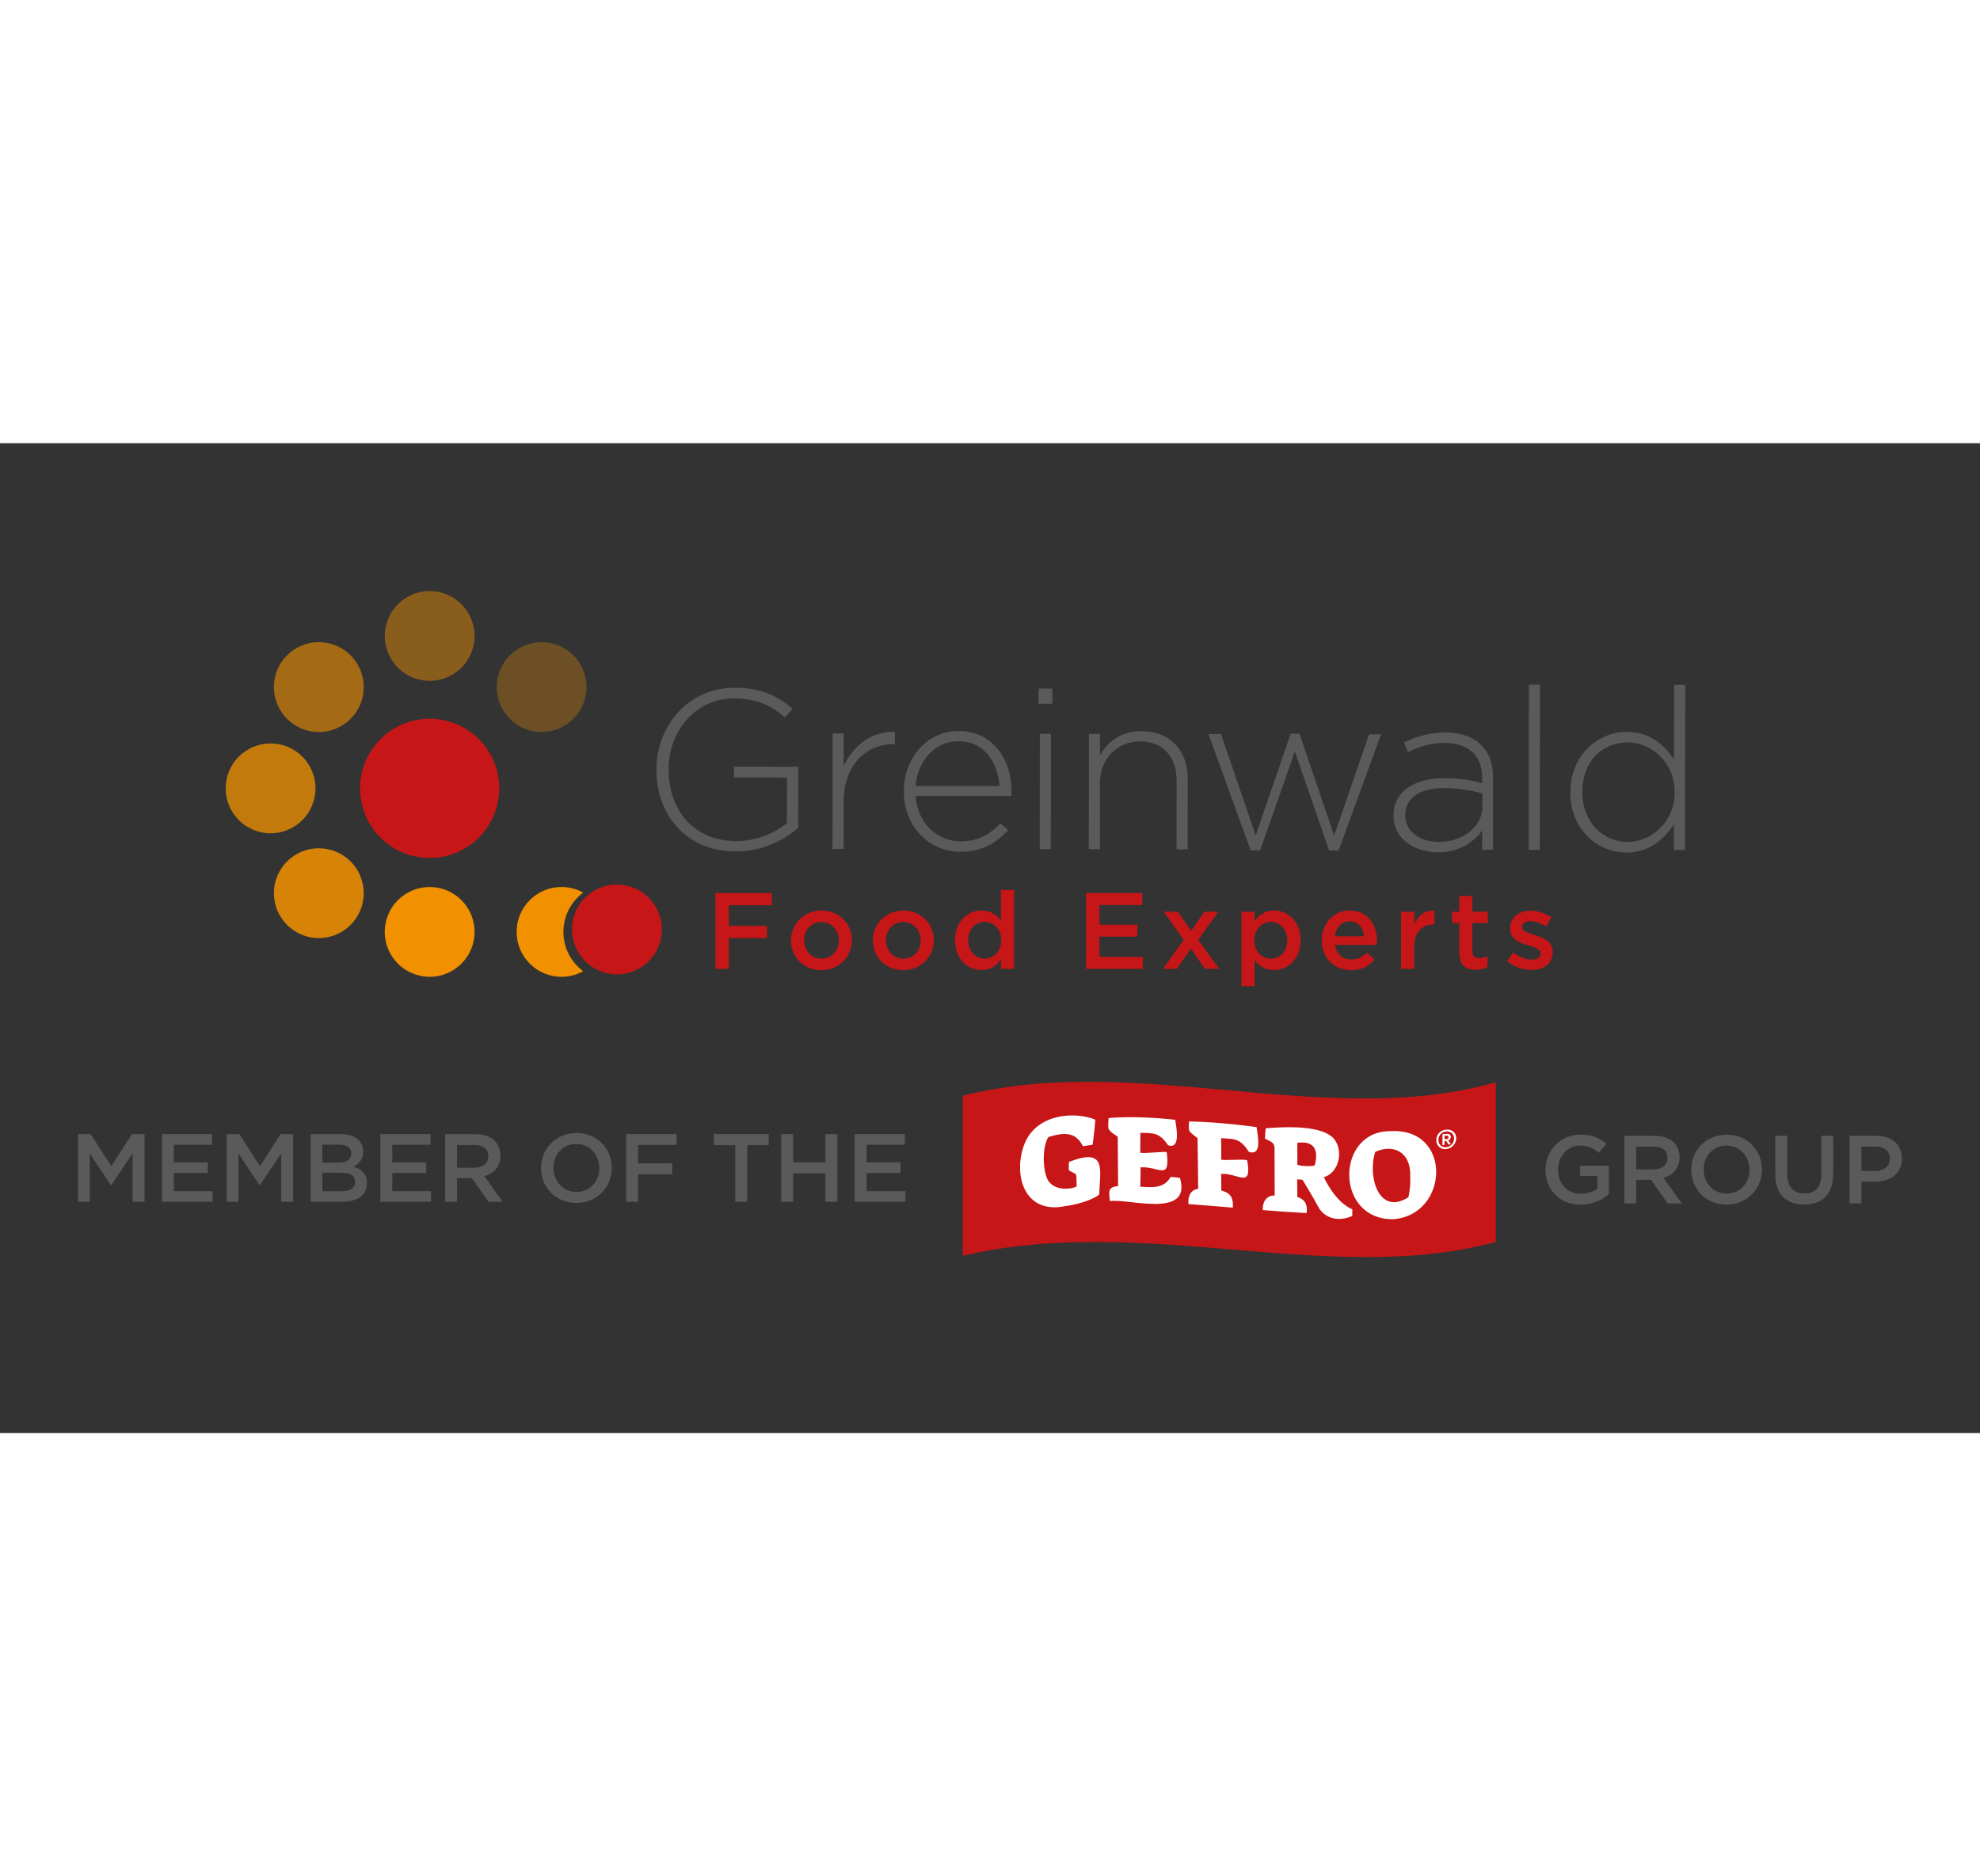 <?xml version="1.0" encoding="UTF-8"?><svg id="Ebene_1" xmlns="http://www.w3.org/2000/svg" viewBox="0 0 530.74 265.37" width="280px"><rect x="0" y="0" width="530.74" height="265.37" fill="#333333" stroke="none"/><defs><style>.cls-1,.cls-2,.cls-3,.cls-4,.cls-5,.cls-6,.cls-7{fill:#f29100;}.cls-8{fill:#fff;}.cls-9{fill:#c71617;}.cls-10{fill:#595a59;}.cls-2{fill-rule:evenodd;}.cls-3{opacity:.6;}.cls-4{opacity:.85;}.cls-5{opacity:.75;}.cls-6{opacity:.3;}.cls-7{opacity:.45;}</style></defs><g><path class="cls-10" d="M20.92,185.23h3.39l5.52,8.58,5.52-8.58h3.39v18.14h-3.19v-13.01l-5.73,8.55h-.1l-5.67-8.5v12.96h-3.13v-18.14Z"/><path class="cls-10" d="M43.41,185.23h13.45v2.85h-10.26v4.71h9.09v2.85h-9.09v4.87h10.39v2.85h-13.58v-18.14Z"/><path class="cls-10" d="M60.77,185.23h3.39l5.52,8.58,5.52-8.58h3.39v18.14h-3.19v-13.01l-5.73,8.55h-.1l-5.67-8.5v12.96h-3.13v-18.14Z"/><path class="cls-10" d="M83.26,185.23h8.14c2.07,0,3.71,.57,4.74,1.61,.8,.8,1.22,1.79,1.22,3.01v.05c0,2.18-1.24,3.34-2.59,4.04,2.12,.73,3.6,1.94,3.6,4.4v.05c0,3.24-2.67,4.97-6.71,4.97h-8.39v-18.14Zm10.91,5.13c0-1.42-1.14-2.31-3.19-2.31h-4.59v4.82h4.35c2.05,0,3.42-.8,3.42-2.46v-.05Zm-2.72,5.21h-5.05v4.97h5.29c2.18,0,3.5-.85,3.5-2.49v-.05c0-1.53-1.22-2.44-3.73-2.44Z"/><path class="cls-10" d="M101.96,185.23h13.45v2.85h-10.26v4.71h9.09v2.85h-9.09v4.87h10.39v2.85h-13.58v-18.14Z"/><path class="cls-10" d="M119.32,185.23h8.08c2.28,0,4.07,.67,5.23,1.81,.96,.99,1.5,2.33,1.5,3.91v.05c0,2.98-1.79,4.77-4.3,5.49l4.9,6.87h-3.78l-4.46-6.32h-3.99v6.32h-3.19v-18.14Zm7.85,8.99c2.28,0,3.73-1.19,3.73-3.03v-.05c0-1.94-1.4-3-3.76-3h-4.64v6.09h4.66Z"/><path class="cls-10" d="M145.02,194.35v-.05c0-5.1,3.94-9.38,9.51-9.38s9.46,4.22,9.46,9.33v.05c0,5.1-3.94,9.38-9.51,9.38s-9.46-4.22-9.46-9.33Zm15.62,0v-.05c0-3.52-2.57-6.45-6.17-6.45s-6.11,2.88-6.11,6.4v.05c0,3.52,2.56,6.43,6.17,6.43s6.12-2.85,6.12-6.37Z"/><path class="cls-10" d="M167.85,185.23h13.5v2.9h-10.31v4.95h9.15v2.9h-9.15v7.38h-3.19v-18.14Z"/><path class="cls-10" d="M197.08,188.18h-5.75v-2.95h14.72v2.95h-5.75v15.18h-3.21v-15.18Z"/><path class="cls-10" d="M209.41,185.23h3.19v7.54h8.65v-7.54h3.19v18.14h-3.19v-7.64h-8.65v7.64h-3.19v-18.14Z"/><path class="cls-10" d="M229.1,185.23h13.45v2.85h-10.26v4.71h9.09v2.85h-9.09v4.87h10.39v2.85h-13.58v-18.14Z"/></g><g><path class="cls-9" d="M191.79,120.61h15.11v3.25h-11.54v5.54h10.24v3.25h-10.24v8.27h-3.57v-20.3Z"/><path class="cls-9" d="M212.03,133.35v-.06c0-4.38,3.48-8.01,8.18-8.01s8.15,3.57,8.15,7.95v.06c0,4.35-3.48,7.98-8.21,7.98s-8.12-3.57-8.12-7.92Zm12.82,0v-.06c0-2.7-1.94-4.93-4.7-4.93s-4.61,2.2-4.61,4.87v.06c0,2.67,1.94,4.9,4.67,4.9s4.64-2.2,4.64-4.84Z"/><path class="cls-9" d="M233.98,133.35v-.06c0-4.38,3.48-8.01,8.18-8.01s8.15,3.57,8.15,7.95v.06c0,4.35-3.48,7.98-8.21,7.98s-8.12-3.57-8.12-7.92Zm12.82,0v-.06c0-2.7-1.94-4.93-4.7-4.93s-4.61,2.2-4.61,4.87v.06c0,2.67,1.94,4.9,4.67,4.9s4.64-2.2,4.64-4.84Z"/><path class="cls-9" d="M255.99,133.29v-.06c0-5.08,3.45-7.95,7.11-7.95,2.52,0,4.12,1.25,5.22,2.7v-8.24h3.51v21.18h-3.51v-2.55c-1.13,1.6-2.73,2.87-5.22,2.87-3.6,0-7.11-2.87-7.11-7.95Zm12.39,0v-.06c0-2.96-2.09-4.9-4.44-4.9s-4.41,1.86-4.41,4.9v.06c0,2.96,2.03,4.9,4.41,4.9s4.44-1.97,4.44-4.9Z"/><path class="cls-9" d="M291.14,120.61h15.05v3.19h-11.49v5.28h10.18v3.19h-10.18v5.45h11.63v3.19h-15.2v-20.3Z"/><path class="cls-9" d="M319.3,130.74l3.54-5.13h3.74l-5.4,7.48,5.63,7.83h-3.83l-3.77-5.45-3.74,5.45h-3.74l5.6-7.8-5.4-7.51h3.83l3.54,5.13Z"/><path class="cls-9" d="M332.78,125.6h3.51v2.55c1.13-1.6,2.73-2.87,5.22-2.87,3.6,0,7.11,2.84,7.11,7.95v.06c0,5.08-3.48,7.95-7.11,7.95-2.55,0-4.15-1.28-5.22-2.7v7.02h-3.51v-19.96Zm12.27,7.69v-.06c0-2.96-2-4.9-4.38-4.9s-4.47,1.97-4.47,4.9v.06c0,2.93,2.09,4.9,4.47,4.9s4.38-1.89,4.38-4.9Z"/><path class="cls-9" d="M354.3,133.32v-.06c0-4.38,3.1-7.98,7.48-7.98,4.87,0,7.34,3.83,7.34,8.24,0,.32-.03,.64-.06,.99h-11.25c.38,2.49,2.15,3.89,4.41,3.89,1.71,0,2.93-.64,4.15-1.83l2.06,1.83c-1.45,1.74-3.45,2.87-6.26,2.87-4.44,0-7.86-3.22-7.86-7.95Zm11.34-1.13c-.23-2.26-1.57-4.03-3.89-4.03-2.15,0-3.66,1.65-3.97,4.03h7.86Z"/><path class="cls-9" d="M375.56,125.6h3.51v3.45c.96-2.29,2.73-3.86,5.42-3.74v3.71h-.2c-3.07,0-5.22,2-5.22,6.06v5.83h-3.51v-15.32Z"/><path class="cls-9" d="M391.16,136.68v-8.06h-1.94v-3.02h1.94v-4.21h3.51v4.21h4.12v3.02h-4.12v7.51c0,1.36,.7,1.91,1.89,1.91,.78,0,1.48-.17,2.18-.52v2.87c-.87,.49-1.83,.78-3.16,.78-2.58,0-4.41-1.13-4.41-4.5Z"/><path class="cls-9" d="M404.01,138.92l1.57-2.38c1.68,1.25,3.45,1.89,5.02,1.89s2.38-.64,2.38-1.65v-.06c0-1.19-1.62-1.6-3.42-2.15-2.26-.64-4.79-1.57-4.79-4.5v-.06c0-2.9,2.41-4.67,5.45-4.67,1.91,0,4,.67,5.63,1.74l-1.39,2.49c-1.48-.9-3.04-1.45-4.32-1.45-1.36,0-2.15,.64-2.15,1.51v.06c0,1.13,1.65,1.6,3.45,2.18,2.23,.7,4.76,1.71,4.76,4.47v.06c0,3.22-2.5,4.81-5.69,4.81-2.18,0-4.58-.78-6.5-2.29Z"/></g><g><path class="cls-10" d="M414.29,194.79v-.05c0-5.08,3.89-9.38,9.35-9.38,3.16,0,5.1,.88,6.97,2.46l-2.02,2.41c-1.4-1.19-2.77-1.94-5.08-1.94-3.34,0-5.88,2.93-5.88,6.4v.05c0,3.73,2.46,6.48,6.17,6.48,1.71,0,3.26-.54,4.38-1.37v-3.39h-4.64v-2.77h7.72v7.62c-1.79,1.53-4.35,2.82-7.57,2.82-5.67,0-9.41-4.04-9.41-9.33Z"/><path class="cls-10" d="M435.4,185.67h8.08c2.28,0,4.07,.67,5.23,1.81,.96,.99,1.5,2.33,1.5,3.91v.05c0,2.98-1.79,4.77-4.3,5.49l4.9,6.87h-3.78l-4.46-6.32h-3.99v6.32h-3.19v-18.14Zm7.85,8.99c2.28,0,3.73-1.19,3.73-3.03v-.05c0-1.94-1.4-3-3.76-3h-4.64v6.09h4.66Z"/><path class="cls-10" d="M453.33,194.79v-.05c0-5.1,3.94-9.38,9.51-9.38s9.46,4.22,9.46,9.33v.05c0,5.1-3.94,9.38-9.51,9.38s-9.46-4.22-9.46-9.33Zm15.62,0v-.05c0-3.52-2.57-6.45-6.17-6.45s-6.11,2.88-6.11,6.4v.05c0,3.52,2.56,6.43,6.17,6.43s6.12-2.85,6.12-6.37Z"/><path class="cls-10" d="M475.87,196.11v-10.44h3.19v10.31c0,3.37,1.74,5.16,4.59,5.16s4.56-1.68,4.56-5.03v-10.44h3.19v10.29c0,5.42-3.06,8.14-7.8,8.14s-7.72-2.72-7.72-7.98Z"/><path class="cls-10" d="M495.77,185.67h7.15c4.25,0,6.89,2.41,6.89,6.06v.05c0,4.07-3.26,6.19-7.25,6.19h-3.6v5.83h-3.19v-18.14Zm6.89,9.43c2.41,0,3.91-1.35,3.91-3.24v-.05c0-2.12-1.53-3.24-3.91-3.24h-3.71v6.53h3.71Z"/></g><circle class="cls-7" cx="115.17" cy="51.67" r="12.04"/><circle class="cls-9" cx="115.17" cy="92.53" r="18.66"/><circle class="cls-6" cx="145.18" cy="65.38" r="12.04"/><circle class="cls-3" cx="85.46" cy="65.38" r="12.04"/><circle class="cls-5" cx="72.53" cy="92.53" r="12.04"/><circle class="cls-4" cx="85.46" cy="120.63" r="12.04"/><circle class="cls-1" cx="115.17" cy="131.01" r="12.04"/><circle class="cls-9" cx="165.36" cy="130.35" r="12.04"/><g><path class="cls-10" d="M175.95,87.6v-.12c.01-11.46,8.34-21.94,21.01-21.92,6.91,0,11.28,2.08,15.52,5.6l-2.06,2.36c-3.33-2.91-7.21-5.1-13.64-5.11-10.31-.01-17.54,8.71-17.55,18.96v.12c-.01,10.98,6.83,19.17,18.17,19.18,5.4,0,10.43-2.23,13.53-4.83l.02-12.19-14.19-.02v-2.91s17.22,.02,17.22,.02l-.02,16.37c-3.83,3.39-9.77,6.35-16.68,6.35-13.4-.02-21.33-9.91-21.32-21.86Z"/><path class="cls-10" d="M223.19,77.83h2.97s-.01,8.8-.01,8.8c2.43-5.52,7.59-9.51,13.72-9.26v3.28h-.31c-7.16,0-13.41,5.38-13.42,15.44l-.02,12.67h-2.97s.04-30.93,.04-30.93Z"/><path class="cls-10" d="M242.27,93.38v-.12c.01-8.97,6.33-16.12,14.7-16.11,8.67,.01,14.18,7.05,14.17,16.21,0,.55,0,.73-.06,1.21l-25.65-.03c.54,7.7,6.05,12.2,12.11,12.2,4.79,0,8.07-2.11,10.62-4.84l2.06,1.82c-3.16,3.39-6.86,5.81-12.8,5.8-8.13-.01-15.15-6.51-15.14-16.15Zm25.65-1.48c-.42-6.25-3.99-12.01-11.08-12.02-6.12,0-10.86,5.14-11.42,11.99l22.5,.03Z"/><path class="cls-10" d="M278.38,65.78h3.7s0,4.07,0,4.07h-3.7s0-4.07,0-4.07Zm.35,12.13h2.97s-.04,30.93-.04,30.93h-2.97s.04-30.93,.04-30.93Z"/><path class="cls-10" d="M291.88,77.92h2.97s0,5.76,0,5.76c2.07-3.64,5.53-6.48,11.17-6.47,7.82,0,12.36,5.35,12.35,12.75l-.02,18.92h-2.97s.02-18.38,.02-18.38c0-6.37-3.56-10.55-9.81-10.56-6.06,0-10.74,4.59-10.75,11.02l-.02,17.89h-2.97s.04-30.93,.04-30.93Z"/><path class="cls-10" d="M323.95,77.96h3.34s9.3,27.18,9.3,27.18l9.37-27.27h2.36s9.3,27.3,9.3,27.3l9.37-27.15h3.21s-11.38,31.16-11.38,31.16h-2.55s-9.18-26.51-9.18-26.51l-9.31,26.49h-2.55s-11.3-31.19-11.3-31.19Z"/><path class="cls-10" d="M373.52,99.97v-.12c0-6.43,5.53-10.06,13.53-10.05,4.31,0,7.28,.56,10.25,1.35v-1.33c0-6.25-3.81-9.46-10.17-9.47-3.76,0-6.85,1.02-9.7,2.47l-1.09-2.61c3.4-1.57,6.74-2.66,10.98-2.66,4.18,0,7.52,1.16,9.76,3.41,2.06,2.06,3.15,4.92,3.14,8.73l-.02,19.28h-2.91s0-5.16,0-5.16c-2.13,2.97-5.95,5.87-11.83,5.87-5.76,0-11.94-3.29-11.93-9.72Zm23.83-2.58v-3.52c-2.6-.67-6.06-1.4-10.49-1.41-6.55,0-10.19,2.9-10.2,7.2v.12c0,4.49,4.24,7.1,8.97,7.11,6.31,0,11.71-3.87,11.72-9.51Z"/><path class="cls-10" d="M409.82,64.73h2.97s-.06,44.27-.06,44.27h-2.97s.06-44.27,.06-44.27Z"/><path class="cls-10" d="M420.94,93.67v-.12c.01-10.07,7.6-16.18,15.06-16.17,6.19,0,10.18,3.53,12.73,7.41l.03-20.01h2.97s-.06,44.27-.06,44.27h-2.97s0-6.92,0-6.92c-2.67,4.06-6.62,7.63-12.75,7.62-7.46,0-15.03-6.02-15.02-16.09Zm27.95-.03v-.12c.01-7.94-6.17-13.29-12.59-13.3-6.73,0-12.13,4.9-12.14,13.2v.12c-.01,8.12,5.62,13.35,12.11,13.35,6.43,0,12.62-5.38,12.63-13.26Z"/></g><path class="cls-2" d="M151.02,131.01c0-4.32,2.09-8.14,5.31-10.54-1.72-.95-3.7-1.5-5.81-1.5-6.65,0-12.04,5.39-12.04,12.04s5.39,12.04,12.04,12.04c2.11,0,4.09-.55,5.81-1.5-3.22-2.4-5.31-6.22-5.31-10.54Z"/><g><path class="cls-9" d="M400.96,171.33c-45.27,12.87-95.95-8.13-142.87,3.58v42.93c48.43-11.43,98.36,8.35,142.87-3.72v-42.79Z"/><path class="cls-8" d="M372.73,184.44c-14.68-.22-15.05,23.7,.68,23.6,15-1.05,16.05-24.58-.68-23.6m5.28,11.98c.1,1.4-.06,4.33-.52,5.75-7.95,5.03-10.98-5.67-8.86-12.17,4.71-2.22,9.58-.09,9.38,6.42"/><path class="cls-8" d="M354.85,196.76c3.78-1.04,5.3-6.38,3.05-9.83-3.16-4.97-17.68-3.3-18.64-3.26-.06,.9-.13,1.8-.19,2.69,1.04,.86,2.6,.69,2.57,2.81,.01,4.16,.02,8.32,.04,12.49-1.89,0-3.28,1.31-3.2,3.93,4.06,.32,7.7,.59,11.76,.8,.4-2.89-1.16-3.96-2.5-4.3,0-1.54-.03-3.19-.03-4.73,0,0,1.46,0,1.52,.23,0,0,3.03,5,4.08,7.03,1.65,3.2,5.56,4.23,9.17,2.52,0,0,.02-1.73,.01-1.75-4.77-2.03-7.63-8.64-7.63-8.63m-2.44-3.18c-.66,.35-3.47,.27-4.66-.12,0-1.97-.01-3.94-.02-5.91,4.61-.62,5.76,1.97,4.68,6.04"/><path class="cls-8" d="M318.55,203.98c3.97,.29,7.93,.62,11.9,.95,.28-3.27-1.26-4.1-3.09-4.59,0,0,.03-4.44-.06-4.45,4.54-.35,8.36,4.21,7.02-3.61-.39-.5-6.96,.16-6.99-.27,.07,0,0-5.7,0-5.71,2.88,.31,4.96-.37,7.4,3.67,3.71,1.2,2.36-4.34,2.1-6.63,0,.02-9.19-1.36-18.1-1.52-.15,2.79-.35,2.43,2.28,4.5,.06,4.52,.11,9.03,.17,13.55-2.24,.38-2.75,2.18-2.62,4.11"/><path class="cls-8" d="M297.52,203.2h0c4.53-.88,22.04,4.91,18.77-6.24-.14-.01-2.53-.37-2.54-.22-1.68,3.1-4.95,2.78-8.1,2.58,0,0,.15-5.09,.06-5.19,4.91-.34,8.05,3.8,7.02-4.06-.19-.31-6.98,.51-7.09,.08,.01-1.75,.03-3.51,.04-5.26,3.7-.03,5.21,.07,7.44,3.32,3.3,1.17,2.3-4.43,1.88-6.83,0,0-9.73-1.19-17.84-.46,.03,.05-.17,1.89-.07,2.67,.15,.95,2.36,2.21,2.52,2.3,.03,4.42,.07,8.84,.1,13.26-2.99,.25-2.39,1.73-2.2,4.04"/><path class="cls-8" d="M285.48,204.54c2.41-.28,7.12-1.46,9.15-3.11,.26-6.77,2.09-12.72-8.09-8.76-.16,3.1-.26,1.92,1.86,3.31,.21,.34,.15,2.77,.21,3.29-2.11,.95-5.42,.83-7.03-.85-2.05-1.57-2.5-9.39-.56-12.42,4.18-1.26,7.29-1.47,9.25,2.46,0,0,2.59-.39,2.59-.39,.34-2.25,.58-4.49,.74-6.73-5.57-2.26-15.59-1.59-18.91,6.3-3.33,8.35-.21,19.17,10.79,16.89"/><path class="cls-8" d="M385.36,185.45c-.24,.41-.35,.87-.36,1.36,0,.49,.11,.92,.34,1.31,.23,.38,.55,.68,.95,.88,.4,.2,.85,.28,1.35,.23,.5-.05,.96-.21,1.37-.49,.41-.28,.73-.63,.97-1.05,.24-.42,.36-.88,.36-1.37,0-.49-.12-.91-.35-1.28-.24-.37-.56-.64-.96-.82-.41-.18-.86-.25-1.37-.21-.49,.04-.95,.19-1.35,.44-.41,.25-.73,.59-.96,1m4.14-.09c.18,.3,.27,.64,.27,1.04,0,.4-.09,.76-.27,1.1-.18,.34-.43,.62-.76,.84s-.68,.35-1.09,.38c-.39,.04-.75-.02-1.07-.18-.32-.15-.57-.39-.74-.7-.18-.31-.26-.66-.26-1.06,0-.41,.09-.78,.27-1.11,.18-.33,.43-.6,.75-.8s.68-.32,1.07-.35c.4-.03,.76,.02,1.08,.17,.32,.15,.57,.37,.75,.67m-1.72-.19c-.37,.03-.74,.06-1.11,.09,0,.97,0,1.93-.01,2.9,.19-.01,.38-.03,.56-.04,0-.34,0-.69,0-1.03,.15-.01,.3-.03,.45-.04,.2,.32,.41,.65,.61,.97,.21-.02,.42-.04,.63-.07-.23-.35-.46-.71-.69-1.07,.21-.08,.38-.2,.5-.36,.12-.16,.18-.34,.18-.55,0-.27-.1-.48-.31-.63-.21-.15-.48-.21-.82-.18m-.56,1.44c0-.31,0-.62,0-.93,.18-.01,.35-.03,.52-.04,.17-.01,.31,.01,.41,.08,.1,.07,.15,.17,.15,.32,0,.15-.05,.28-.16,.37-.11,.09-.24,.15-.4,.16-.17,.02-.35,.03-.53,.04"/></g></svg>